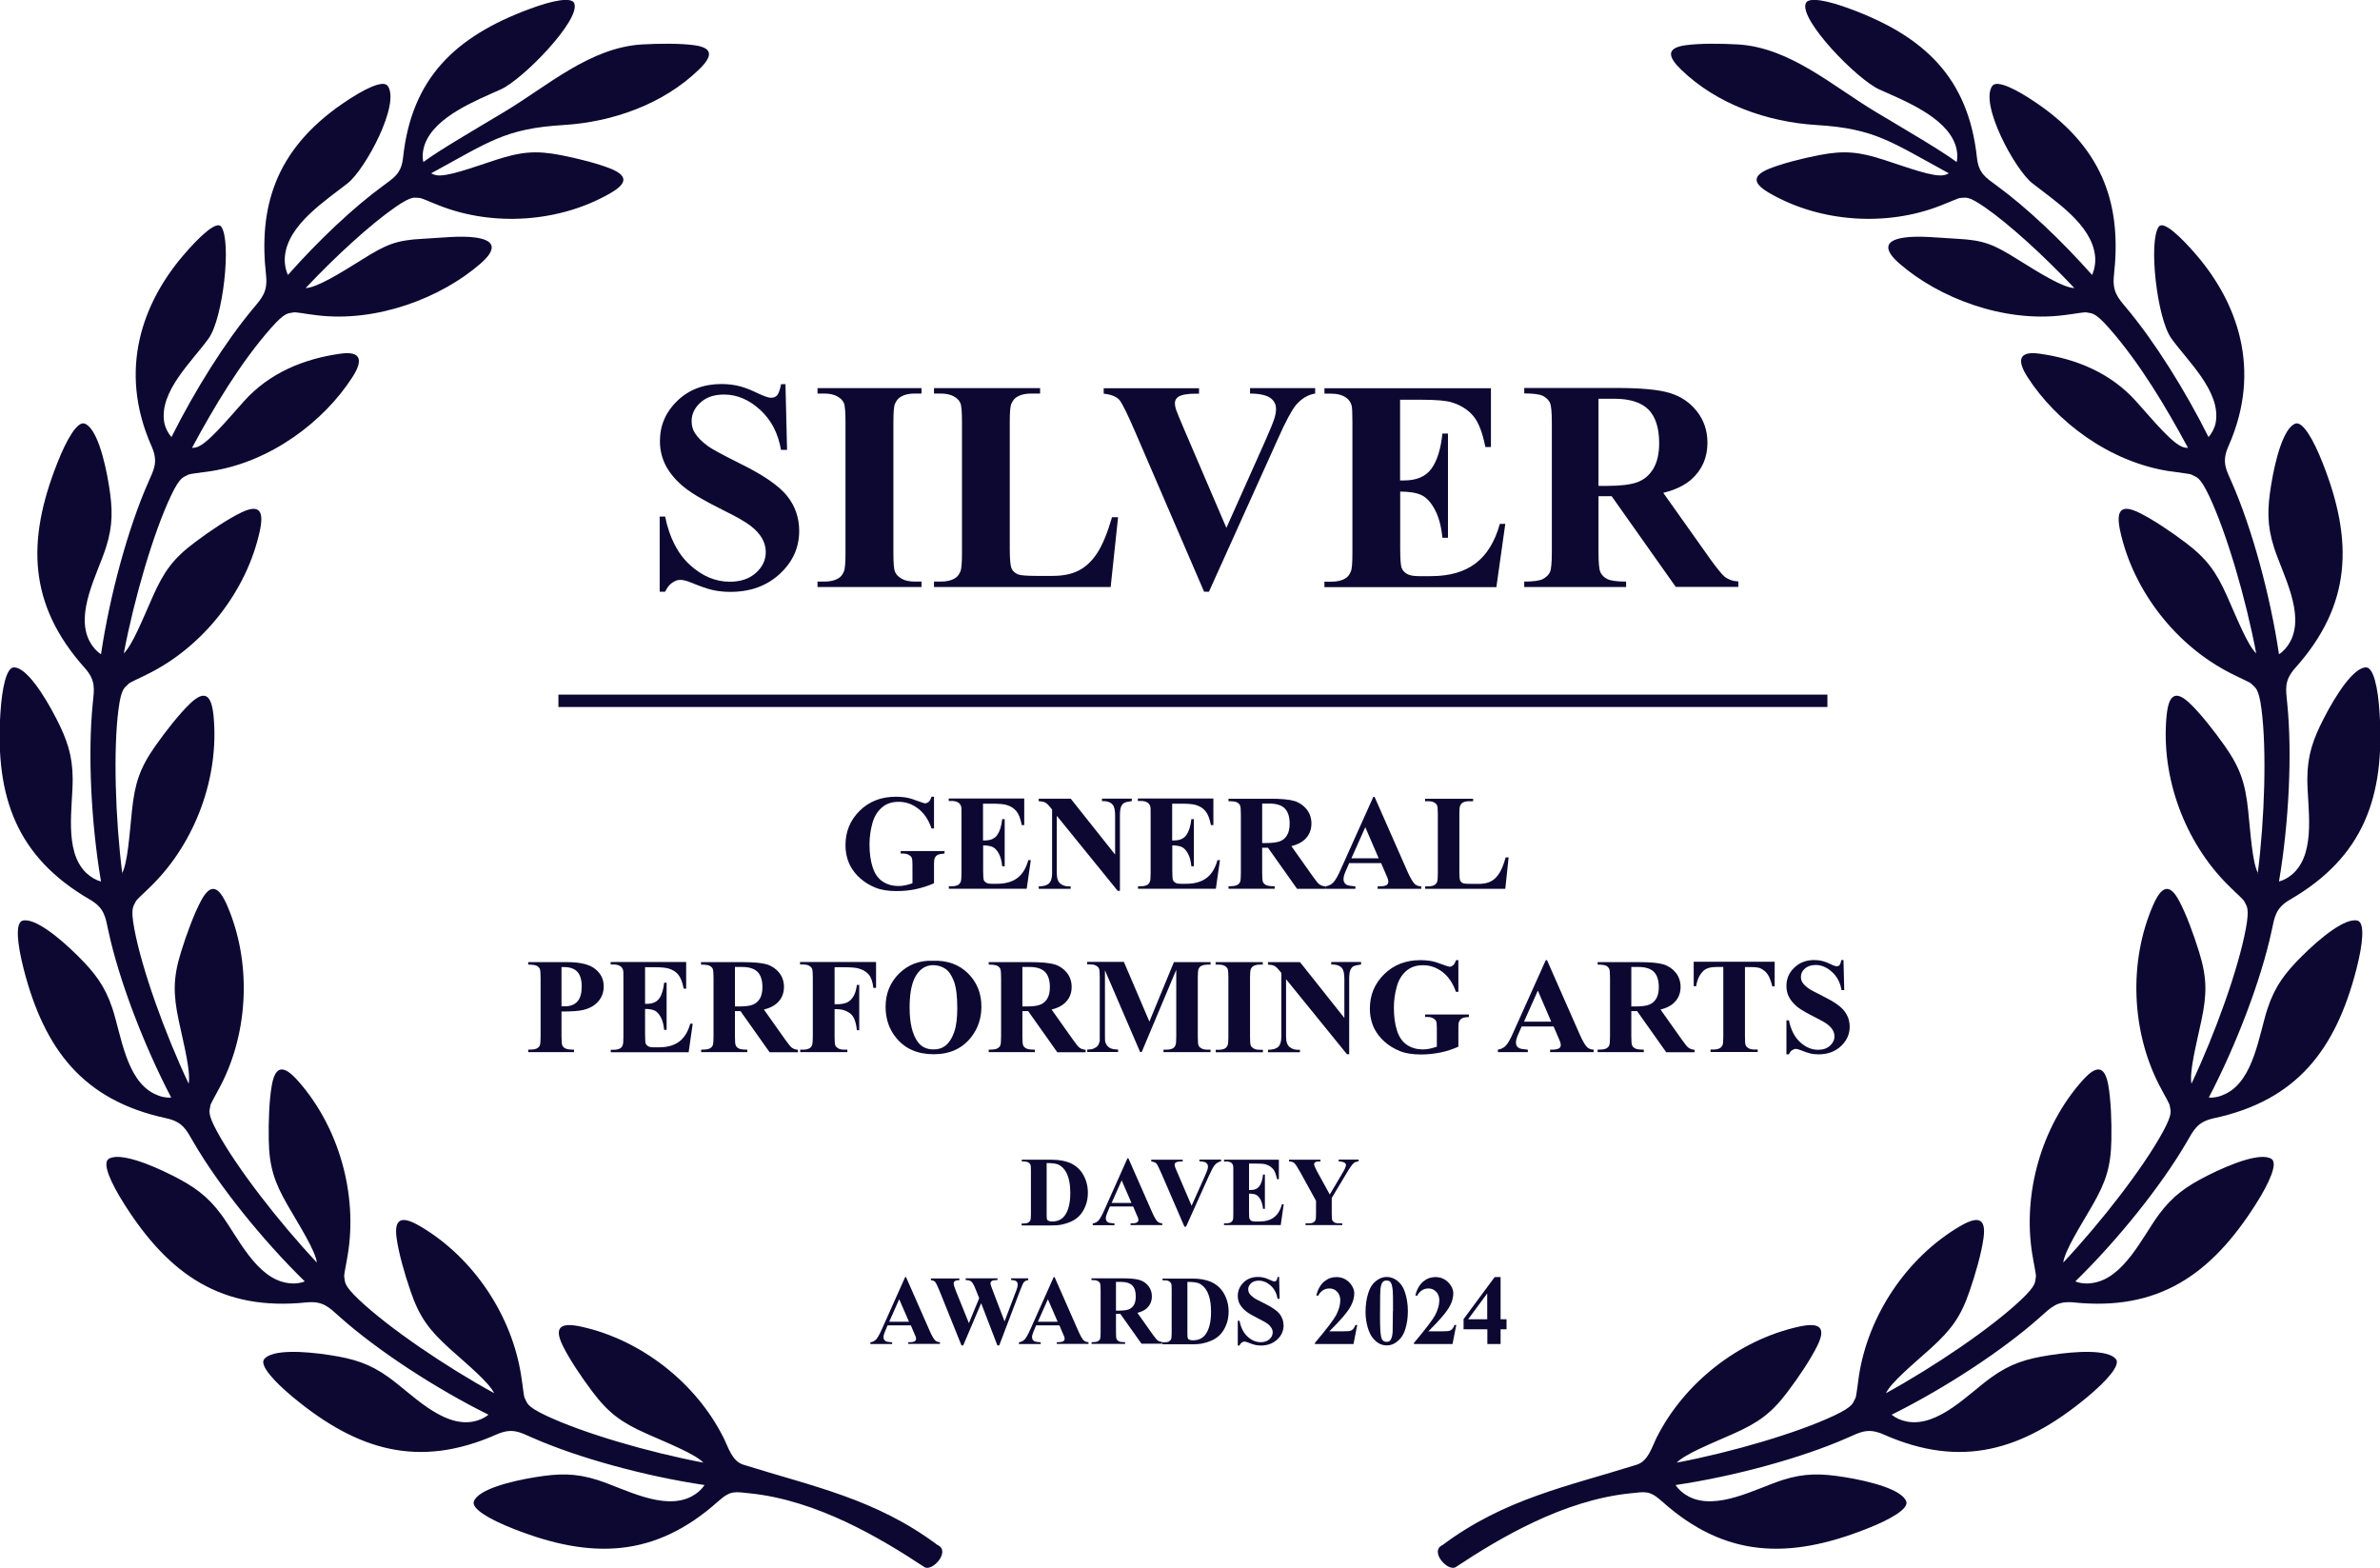 <?xml version="1.0" encoding="UTF-8"?> <svg xmlns="http://www.w3.org/2000/svg" id="Layer_2" viewBox="0 0 192.26 126.66"><defs><style>.cls-1{fill-rule:evenodd;}.cls-1,.cls-2{fill:#0d0831;}</style></defs><g id="Layer_1-2"><path class="cls-1" d="M182.38,70.57c.57-4.48.73-10,.31-13.26-.23-1.79-.52-1.74-.79-2.05-.13-.15-.77-.4-1.67-.86-4.4-2.21-7.88-6.62-8.95-11.47-.35-1.58-.05-2.28,1.51-1.52,1.07.52,2.54,1.5,3.73,2.4,1.73,1.3,2.5,2.35,3.4,4.38.82,1.84,1.63,3.9,2.34,4.59-.84-4.44-2.39-9.73-3.8-12.71-.77-1.63-1.03-1.5-1.38-1.71-.17-.1-.86-.15-1.85-.3-4.87-.75-9.14-4.03-11.43-7.58-.88-1.36-.75-2.15.96-1.91,2.99.42,5.74,1.56,7.79,3.84,1.45,1.62,2.98,3.48,3.84,3.72.12.03.24.05.36.05-1.76-3.27-3.88-6.84-6.38-9.68-1.19-1.35-1.4-1.16-1.8-1.26-.19-.05-.86.1-1.86.22-4.89.62-10.12-1.42-13.27-4.17-1.22-1.06-1.31-1.86.4-2.1,1.18-.17,2.77.02,4.27.1,2.17.11,2.96.47,4.84,1.64,1.81,1.13,3.7,2.31,4.62,2.34-2.45-2.6-5.23-5.14-7.25-6.54-1.4-.97-1.55-.74-1.94-.74-.18,0-.77.29-1.65.63-4.33,1.69-9.62,1.35-13.7-.97-1.33-.75-1.63-1.4-.11-2.02,1.04-.42,2.65-.83,4.04-1.1,2.01-.39,3.23-.27,5.22.38,1.95.63,4.07,1.44,4.9,1.23.13-.03.24-.08.35-.14-4.69-2.55-5.96-3.61-10.68-3.9-3.99-.24-8.07-1.69-10.94-4.47-1.1-1.06-1.22-1.77.39-1.98,1.11-.15,2.78-.14,4.19-.06,4.21.25,7.64,3.36,11.15,5.46,2.15,1.29,5.33,3.14,6.52,4.04.1-.43.06-.93-.12-1.44-.83-2.26-4.2-3.55-6.14-4.43-1.79-.81-6.46-5.61-5.93-6.95.21-.54,1.76-.24,3.65.47,5.97,2.22,9.49,5.58,10.18,11.99.14,1.29.71,1.61,1.63,2.29,2.38,1.74,5.2,4.4,7.67,7.19.21-.46.3-1.02.24-1.55-.27-2.54-3.3-4.46-5.07-5.86-1.42-1.12-4.27-6.41-3.23-7.86.36-.5,1.87.21,3.63,1.42,5.57,3.82,6.79,8.51,6.2,13.85-.15,1.37.31,1.84,1.09,2.77,2.19,2.63,4.64,6.51,6.55,10.33.29-.34.5-.75.58-1.18.44-2.51-2.28-4.96-3.59-6.8-1.16-1.62-1.86-7.83-1.01-9.02.36-.5,1.72.74,3.1,2.36,3.16,3.72,5.3,9.12,2.53,15.37-.56,1.26-.21,1.86.28,2.96,1.61,3.66,3.09,9.06,3.8,13.85.36-.23.68-.59.92-1.04,1.19-2.26-.63-5.43-1.32-7.58-.58-1.81-.54-3.15-.24-5.02.35-2.17,1.02-4.64,1.96-4.99.58-.21,1.44,1.22,2.22,3.21,2.48,6.28,2.33,11.43-2.22,16.52-.92,1.03-.77,1.7-.65,2.91.4,3.98.14,9.58-.67,14.35.41-.11.83-.35,1.2-.7,1.83-1.78,1.08-5.35,1.09-7.61.01-1.9.46-3.17,1.32-4.85,1-1.95,2.4-4.1,3.4-4.14.62-.03.99,1.61,1.12,3.73.42,6.74-1.31,11.59-7.22,15.02-1.19.69-1.26,1.38-1.51,2.56-.84,3.91-2.83,9.15-5.07,13.44.43.03.9-.07,1.36-.3,2.29-1.12,2.68-4.76,3.39-6.9.6-1.81,1.42-2.87,2.75-4.2,1.55-1.55,3.55-3.15,4.52-2.89.59.17.44,1.83-.09,3.9-1.68,6.54-4.83,10.62-11.51,12.06-1.35.29-1.62.92-2.23,1.97-2.01,3.45-5.51,7.83-8.97,11.21.4.16.88.21,1.38.13,2.53-.36,4.02-3.7,5.36-5.52,1.13-1.53,2.23-2.29,3.92-3.15,1.96-.99,4.35-1.9,5.19-1.35.51.34-.14,1.88-1.29,3.68-3.62,5.7-7.88,8.61-14.67,7.91-1.37-.14-1.83.38-2.73,1.18-2.98,2.66-7.67,5.74-12,7.89.33.27.77.47,1.27.56,2.51.44,4.96-2.28,6.8-3.59,1.55-1.11,2.83-1.49,4.7-1.78,2.17-.34,4.72-.47,5.35.32.38.48-.72,1.74-2.36,3.1-5.2,4.3-10.15,5.75-16.4,2.99-1.26-.56-1.86-.21-2.96.28-3.66,1.61-9.07,3.09-13.85,3.8.23.36.59.68,1.04.92,2.26,1.19,5.43-.63,7.58-1.32,1.81-.58,3.15-.54,5.02-.24,2.17.35,4.64,1.02,4.99,1.96.22.58-1.22,1.44-3.21,2.22-6.28,2.48-11.43,2.34-16.52-2.22-1.03-.92-1.36-.77-2.56-.65-5.4.55-10.54,3.6-14.09,5.95-.64.43-2.18-1.28-1.07-1.78,5-3.73,10.02-4.71,15.67-6.48.94-.29,1.22-1.41,1.62-2.2,2.21-4.4,6.62-7.88,11.47-8.95,1.58-.35,2.28-.05,1.52,1.51-.52,1.07-1.5,2.54-2.4,3.73-1.3,1.73-2.35,2.5-4.38,3.4-1.84.82-3.9,1.63-4.59,2.34,4.44-.84,9.73-2.39,12.71-3.8,1.63-.77,1.5-1.03,1.71-1.38.1-.17.15-.86.3-1.85.75-4.87,3.86-9.54,8.15-12.06,1.4-.82,2.15-.75,1.91.96-.16,1.18-.64,2.88-1.13,4.29-.7,2.05-1.47,3.1-3.11,4.59-1.5,1.35-3.21,2.75-3.64,3.64,3.96-2.17,8.52-5.28,10.91-7.54,1.31-1.24,1.11-1.44,1.2-1.84.04-.19-.13-.86-.29-1.85-.79-4.86.72-10.27,4.02-13.99,1.07-1.21,1.81-1.38,2.12.33.21,1.17.28,2.93.25,4.43-.04,2.17-.44,3.4-1.55,5.32-1.01,1.74-2.2,3.61-2.34,4.59,3.09-3.29,6.47-7.66,8.04-10.54.87-1.59.61-1.71.57-2.12-.02-.19-.39-.78-.85-1.67-2.26-4.38-2.48-9.99-.5-14.54.65-1.48,1.3-1.87,2.11-.34.56,1.05,1.17,2.7,1.61,4.13.64,2.07.64,3.37.18,5.54-.42,1.97-.98,4.11-.8,5.09,1.93-4.08,3.79-9.28,4.39-12.51.33-1.77.05-1.82-.11-2.2-.08-.18-.61-.62-1.32-1.33-3.5-3.47-5.45-8.73-4.97-13.68.16-1.61.66-2.18,1.9-.98.86.82,1.95,2.21,2.81,3.43,1.25,1.78,1.65,3.01,1.88,5.21.21,2,.34,4.21.81,5.09h0Z"></path><path class="cls-1" d="M9.88,70.57c-.57-4.48-.73-10-.31-13.26.23-1.79.52-1.74.79-2.05.13-.15.77-.4,1.67-.86,4.4-2.21,7.88-6.62,8.95-11.47.35-1.58.05-2.28-1.51-1.52-1.07.52-2.54,1.5-3.73,2.4-1.74,1.3-2.5,2.35-3.4,4.38-.82,1.84-1.63,3.9-2.34,4.59.84-4.44,2.39-9.73,3.8-12.71.77-1.63,1.03-1.5,1.38-1.71.17-.1.86-.15,1.85-.3,4.87-.75,9.14-4.03,11.43-7.58.88-1.36.75-2.15-.96-1.91-2.99.42-5.74,1.56-7.79,3.84-1.45,1.62-2.98,3.48-3.84,3.72-.12.03-.24.05-.36.05,1.76-3.27,3.88-6.84,6.38-9.68,1.19-1.35,1.4-1.16,1.8-1.26.19-.05.86.1,1.86.22,4.89.62,10.12-1.42,13.27-4.17,1.22-1.06,1.31-1.86-.4-2.1-1.18-.17-2.77.02-4.27.1-2.17.11-2.96.47-4.84,1.64-1.81,1.13-3.7,2.31-4.62,2.34,2.45-2.6,5.23-5.14,7.25-6.54,1.4-.97,1.55-.74,1.94-.74.18,0,.77.29,1.65.63,4.33,1.69,9.62,1.35,13.7-.97,1.33-.75,1.63-1.4.11-2.02-1.04-.42-2.65-.83-4.04-1.1-2.01-.39-3.23-.27-5.22.38-1.95.63-4.07,1.44-4.9,1.23-.13-.03-.24-.08-.35-.14,4.69-2.55,5.96-3.61,10.68-3.9,3.99-.24,8.07-1.69,10.94-4.47,1.1-1.06,1.22-1.77-.39-1.98-1.11-.15-2.78-.14-4.19-.06-4.22.25-7.64,3.36-11.15,5.46-2.15,1.29-5.33,3.14-6.52,4.04-.1-.43-.06-.93.12-1.44.83-2.26,4.2-3.55,6.14-4.43,1.79-.81,6.46-5.61,5.93-6.95-.21-.54-1.76-.24-3.65.47-5.97,2.22-9.49,5.58-10.18,11.99-.14,1.29-.71,1.61-1.63,2.29-2.38,1.74-5.2,4.4-7.67,7.19-.21-.46-.3-1.02-.24-1.55.27-2.54,3.3-4.46,5.07-5.86,1.42-1.12,4.27-6.41,3.23-7.86-.36-.5-1.87.21-3.63,1.42-5.57,3.82-6.79,8.51-6.2,13.85.15,1.37-.31,1.84-1.09,2.77-2.19,2.63-4.64,6.51-6.55,10.33-.29-.34-.5-.75-.58-1.18-.44-2.51,2.28-4.96,3.59-6.8,1.16-1.62,1.86-7.83,1.01-9.02-.36-.5-1.72.74-3.1,2.36-3.16,3.72-5.3,9.12-2.53,15.37.56,1.26.21,1.86-.28,2.96-1.61,3.66-3.09,9.06-3.8,13.85-.36-.23-.68-.59-.92-1.04-1.19-2.26.63-5.43,1.32-7.58.58-1.81.54-3.15.24-5.02-.35-2.17-1.02-4.64-1.96-4.99-.58-.21-1.44,1.22-2.22,3.21-2.48,6.28-2.33,11.43,2.22,16.52.92,1.03.77,1.7.65,2.91-.4,3.98-.14,9.58.67,14.35-.41-.11-.83-.35-1.2-.7-1.83-1.78-1.07-5.35-1.09-7.61-.01-1.9-.46-3.17-1.32-4.85-1-1.95-2.4-4.1-3.4-4.14-.62-.03-.99,1.61-1.12,3.73-.42,6.74,1.31,11.59,7.22,15.02,1.19.69,1.26,1.38,1.51,2.56.84,3.91,2.83,9.15,5.07,13.44-.43.03-.9-.07-1.36-.3-2.29-1.12-2.68-4.76-3.39-6.9-.6-1.81-1.42-2.87-2.75-4.2-1.55-1.55-3.55-3.15-4.51-2.89-.59.17-.44,1.83.09,3.9,1.68,6.54,4.83,10.62,11.51,12.06,1.35.29,1.62.92,2.23,1.97,2.01,3.45,5.51,7.83,8.97,11.21-.4.16-.88.21-1.38.13-2.53-.36-4.02-3.7-5.36-5.52-1.13-1.53-2.23-2.29-3.92-3.15-1.96-.99-4.35-1.9-5.19-1.35-.51.34.14,1.88,1.29,3.68,3.62,5.7,7.88,8.61,14.67,7.91,1.37-.14,1.83.38,2.73,1.18,2.98,2.66,7.67,5.74,12,7.89-.33.27-.77.47-1.27.56-2.51.44-4.96-2.28-6.8-3.59-1.55-1.11-2.83-1.49-4.7-1.78-2.17-.34-4.72-.47-5.35.32-.38.48.72,1.74,2.36,3.1,5.2,4.3,10.15,5.75,16.4,2.99,1.26-.56,1.86-.21,2.96.28,3.66,1.61,9.07,3.09,13.85,3.8-.23.36-.59.68-1.04.92-2.26,1.19-5.43-.63-7.58-1.32-1.81-.58-3.16-.54-5.02-.24-2.17.35-4.64,1.02-4.99,1.96-.22.58,1.22,1.44,3.21,2.22,6.28,2.48,11.43,2.34,16.52-2.22,1.03-.92,1.36-.77,2.56-.65,5.4.55,10.54,3.6,14.09,5.95.64.43,2.18-1.28,1.07-1.78-5-3.73-10.02-4.71-15.67-6.48-.94-.29-1.22-1.41-1.62-2.2-2.21-4.4-6.62-7.88-11.47-8.95-1.58-.35-2.28-.05-1.52,1.51.52,1.07,1.5,2.54,2.4,3.73,1.3,1.73,2.35,2.5,4.38,3.4,1.84.82,3.9,1.63,4.59,2.34-4.44-.84-9.73-2.39-12.71-3.8-1.63-.77-1.5-1.03-1.71-1.38-.1-.17-.14-.86-.3-1.85-.75-4.87-3.86-9.54-8.15-12.06-1.4-.82-2.15-.75-1.91.96.16,1.18.64,2.88,1.13,4.29.7,2.05,1.47,3.1,3.11,4.59,1.5,1.35,3.21,2.75,3.64,3.64-3.96-2.17-8.52-5.28-10.91-7.54-1.31-1.24-1.11-1.44-1.2-1.84-.04-.19.13-.86.29-1.85.79-4.86-.72-10.27-4.02-13.99-1.07-1.21-1.81-1.38-2.12.33-.21,1.17-.28,2.93-.25,4.43.04,2.17.44,3.4,1.55,5.32,1.01,1.74,2.2,3.61,2.34,4.59-3.09-3.29-6.47-7.66-8.04-10.54-.87-1.59-.61-1.71-.57-2.12.02-.19.39-.78.85-1.67,2.26-4.38,2.48-9.99.5-14.54-.65-1.48-1.3-1.87-2.11-.34-.56,1.05-1.17,2.7-1.61,4.13-.64,2.07-.64,3.37-.18,5.54.42,1.97.98,4.11.8,5.09-1.93-4.08-3.79-9.28-4.39-12.51-.33-1.77-.05-1.82.11-2.2.08-.18.61-.62,1.32-1.33,3.5-3.47,5.45-8.73,4.97-13.68-.16-1.61-.66-2.18-1.9-.98-.86.82-1.95,2.21-2.81,3.43-1.25,1.78-1.65,3.01-1.88,5.21-.21,2-.34,4.21-.81,5.09h0Z"></path><path class="cls-2" d="M63.45,30.98l.13,5.36h-.49c-.23-1.34-.79-2.42-1.69-3.24-.9-.82-1.87-1.23-2.91-1.23-.81,0-1.44.22-1.91.65-.47.43-.71.93-.71,1.49,0,.36.08.67.25.95.23.37.6.74,1.1,1.1.37.26,1.23.72,2.57,1.39,1.88.92,3.15,1.8,3.8,2.62.65.82.97,1.76.97,2.82,0,1.34-.52,2.5-1.57,3.47-1.05.97-2.38,1.45-3.99,1.45-.51,0-.98-.05-1.43-.15-.45-.1-1.01-.3-1.69-.58-.38-.16-.69-.24-.94-.24-.21,0-.42.08-.65.24-.23.16-.41.4-.56.72h-.44v-6.07h.44c.35,1.71,1.02,3.01,2.01,3.91.99.9,2.06,1.35,3.21,1.35.88,0,1.59-.24,2.12-.72s.79-1.04.79-1.68c0-.38-.1-.75-.3-1.1-.2-.36-.51-.69-.92-1.01-.41-.32-1.14-.74-2.18-1.25-1.46-.72-2.51-1.33-3.15-1.84-.64-.51-1.13-1.07-1.48-1.69-.34-.62-.52-1.31-.52-2.06,0-1.28.47-2.37,1.41-3.27s2.13-1.35,3.56-1.35c.52,0,1.03.06,1.52.19.37.1.82.27,1.36.53s.91.39,1.12.39.37-.06.49-.19c.12-.13.23-.43.33-.91h.36Z"></path><path class="cls-2" d="M74.44,46.98v.44h-8.4v-.44h.53c.47,0,.84-.08,1.13-.25.21-.11.36-.3.47-.57.09-.19.13-.69.13-1.49v-10.57c0-.82-.04-1.33-.13-1.54s-.26-.39-.53-.54-.62-.23-1.07-.23h-.53v-.44h8.4v.44h-.53c-.47,0-.84.08-1.12.25-.21.11-.37.3-.49.57-.09.19-.13.69-.13,1.49v10.57c0,.82.04,1.34.14,1.54.09.21.27.39.53.54.26.15.62.23,1.07.23h.53Z"></path><path class="cls-2" d="M90.32,41.78l-.6,5.64h-14.27v-.44h.53c.47,0,.84-.08,1.13-.25.21-.11.36-.3.47-.57.09-.19.13-.69.13-1.49v-10.57c0-.82-.04-1.33-.13-1.54s-.26-.39-.53-.54-.62-.23-1.07-.23h-.53v-.44h8.57v.44h-.7c-.47,0-.84.08-1.13.25-.21.11-.37.3-.49.57-.09.19-.13.69-.13,1.49v10.24c0,.82.05,1.35.14,1.57s.28.39.56.5c.2.07.68.11,1.43.11h1.34c.85,0,1.57-.15,2.13-.45.57-.3,1.06-.77,1.48-1.42s.81-1.6,1.18-2.87h.49Z"></path><path class="cls-2" d="M106.24,31.35v.44c-.58.09-1.11.41-1.56.94-.33.4-.83,1.32-1.48,2.79l-5.54,12.28h-.39l-5.51-12.78c-.66-1.54-1.11-2.45-1.33-2.71-.23-.27-.65-.44-1.27-.51v-.44h7.7v.44h-.26c-.7,0-1.17.09-1.42.26-.18.12-.27.29-.27.52,0,.14.03.31.09.5.06.19.28.71.64,1.56l3.43,8,3.18-7.12c.38-.86.61-1.44.7-1.73s.13-.54.13-.75c0-.24-.06-.45-.19-.63-.13-.18-.31-.32-.56-.42-.34-.13-.79-.2-1.35-.2v-.44h5.27Z"></path><path class="cls-2" d="M113.1,32.27v6.54h.32c1.02,0,1.76-.32,2.22-.96s.75-1.58.88-2.83h.45v8.42h-.45c-.09-.92-.29-1.67-.6-2.25-.3-.58-.66-.98-1.06-1.18s-.99-.3-1.75-.3v4.53c0,.89.04,1.43.11,1.62.08.2.21.36.42.49.21.13.54.19,1,.19h.96c1.5,0,2.71-.35,3.61-1.04.91-.7,1.55-1.75,1.95-3.18h.44l-.72,5.11h-13.89v-.44h.53c.47,0,.84-.08,1.13-.25.21-.11.36-.3.47-.57.09-.19.13-.69.13-1.49v-10.57c0-.73-.02-1.17-.06-1.34-.08-.28-.22-.49-.44-.64-.3-.22-.71-.33-1.23-.33h-.53v-.44h13.45v4.75h-.45c-.23-1.16-.55-2-.97-2.5s-1-.88-1.76-1.11c-.44-.14-1.27-.21-2.49-.21h-1.66Z"></path><path class="cls-2" d="M129.13,40.1v4.5c0,.87.05,1.42.16,1.64.11.23.29.4.56.54.27.13.77.2,1.51.2v.44h-8.23v-.44c.74,0,1.25-.07,1.51-.21s.45-.32.56-.54.16-.77.16-1.64v-10.43c0-.87-.05-1.42-.16-1.64s-.29-.4-.56-.54c-.27-.13-.77-.2-1.51-.2v-.44h7.47c1.94,0,3.37.13,4.27.4.9.27,1.64.76,2.21,1.49.57.72.85,1.57.85,2.54,0,1.19-.43,2.17-1.28,2.94-.55.49-1.31.86-2.29,1.1l3.86,5.44c.51.7.87,1.14,1.08,1.32.32.25.7.38,1.13.4v.44h-5.06l-5.18-7.33h-1.05ZM129.13,32.21v7.04h.68c1.1,0,1.92-.1,2.46-.3.54-.2.97-.56,1.29-1.09.31-.53.47-1.21.47-2.06,0-1.22-.29-2.13-.86-2.71-.57-.58-1.5-.88-2.77-.88h-1.27Z"></path><path class="cls-2" d="M75.45,64.35v2.57h-.2c-.24-.7-.6-1.24-1.08-1.6-.48-.37-1-.55-1.57-.55s-1,.15-1.36.46c-.36.31-.62.73-.77,1.28s-.23,1.11-.23,1.69c0,.7.08,1.31.25,1.84.17.53.43.91.8,1.16.37.25.8.37,1.31.37.18,0,.36-.02.54-.06.18-.04.37-.09.57-.16v-1.51c0-.29-.02-.47-.06-.56-.04-.08-.12-.16-.25-.23-.12-.07-.27-.1-.45-.1h-.19v-.2h3.54v.2c-.27.02-.46.05-.56.11-.11.06-.19.15-.24.28-.03.07-.05.23-.05.5v1.51c-.47.21-.95.36-1.45.47-.5.11-1.03.16-1.57.16-.69,0-1.26-.09-1.72-.28-.46-.19-.86-.43-1.21-.74-.35-.31-.62-.65-.82-1.03-.25-.49-.38-1.05-.38-1.66,0-1.1.38-2.02,1.15-2.78.77-.76,1.74-1.13,2.91-1.13.36,0,.69.03.98.09.16.03.41.11.76.24.35.13.56.2.63.2.1,0,.19-.04.28-.11.09-.07.17-.21.24-.42h.2Z"></path><path class="cls-2" d="M79.41,64.93v2.96h.15c.46,0,.8-.15,1-.44s.34-.72.4-1.28h.2v3.81h-.2c-.04-.42-.13-.76-.27-1.02s-.3-.44-.48-.53c-.18-.09-.45-.14-.79-.14v2.05c0,.4.02.65.05.74s.1.16.19.22c.09.06.24.09.45.09h.44c.68,0,1.23-.16,1.64-.47s.7-.79.88-1.44h.2l-.33,2.31h-6.29v-.2h.24c.21,0,.38-.04.51-.11.09-.05.16-.14.21-.26.04-.09.06-.31.06-.68v-4.79c0-.33,0-.53-.03-.61-.04-.13-.1-.22-.2-.29-.14-.1-.32-.15-.56-.15h-.24v-.2h6.1v2.15h-.2c-.1-.53-.25-.9-.44-1.13-.19-.23-.45-.4-.8-.5-.2-.06-.58-.1-1.13-.1h-.75Z"></path><path class="cls-2" d="M86.49,64.51l3.59,4.52v-3.13c0-.44-.06-.73-.19-.89-.17-.21-.46-.31-.87-.3v-.2h2.41v.2c-.31.04-.51.09-.62.15-.11.06-.19.17-.25.31-.06.14-.09.38-.09.73v6.06h-.18l-4.92-6.06v4.63c0,.42.1.7.29.85s.41.22.66.22h.17v.2h-2.58v-.2c.4,0,.68-.09.84-.25.16-.16.24-.44.24-.82v-5.14l-.16-.19c-.15-.19-.29-.32-.41-.38s-.29-.09-.51-.1v-.2h2.58Z"></path><path class="cls-2" d="M94.69,64.93v2.96h.15c.46,0,.8-.15,1-.44s.34-.72.4-1.28h.2v3.81h-.2c-.04-.42-.13-.76-.27-1.02s-.3-.44-.48-.53c-.18-.09-.45-.14-.79-.14v2.05c0,.4.02.65.05.74s.1.16.19.22c.09.06.24.09.45.09h.44c.68,0,1.23-.16,1.64-.47s.7-.79.88-1.44h.2l-.33,2.31h-6.29v-.2h.24c.21,0,.38-.04.51-.11.09-.05.16-.14.21-.26.04-.09.06-.31.06-.68v-4.79c0-.33,0-.53-.03-.61-.04-.13-.1-.22-.2-.29-.14-.1-.32-.15-.56-.15h-.24v-.2h6.1v2.15h-.2c-.1-.53-.25-.9-.44-1.13-.19-.23-.45-.4-.8-.5-.2-.06-.58-.1-1.13-.1h-.75Z"></path><path class="cls-2" d="M101.96,68.48v2.04c0,.39.02.64.07.74.05.1.13.18.26.24.12.06.35.09.68.09v.2h-3.73v-.2c.34,0,.56-.03.68-.09.12-.06.2-.14.25-.24.05-.1.07-.35.07-.74v-4.73c0-.39-.02-.64-.07-.74-.05-.1-.13-.18-.25-.24-.12-.06-.35-.09-.68-.09v-.2h3.38c.88,0,1.53.06,1.93.18s.74.35,1,.67c.26.33.39.71.39,1.15,0,.54-.19.98-.58,1.33-.25.22-.59.39-1.04.5l1.75,2.47c.23.32.39.52.49.6.15.11.32.17.51.18v.2h-2.29l-2.35-3.32h-.48ZM101.96,64.91v3.19h.31c.5,0,.87-.05,1.12-.14.25-.09.44-.26.58-.49.14-.24.21-.55.21-.93,0-.56-.13-.96-.39-1.23s-.68-.4-1.25-.4h-.57Z"></path><path class="cls-2" d="M111.56,69.72h-2.57l-.31.71c-.1.24-.15.43-.15.59,0,.2.08.35.25.45.1.06.33.1.71.13v.2h-2.42v-.2c.26-.04.48-.15.64-.32.17-.18.38-.54.62-1.1l2.61-5.81h.1l2.63,5.97c.25.57.46.92.62,1.07.12.11.29.18.52.19v.2h-3.52v-.2h.14c.28,0,.48-.04.6-.12.08-.06.12-.14.12-.25,0-.06-.01-.13-.03-.2,0-.03-.06-.17-.16-.4l-.39-.91ZM111.37,69.33l-1.08-2.51-1.12,2.51h2.2Z"></path><path class="cls-2" d="M121.87,69.24l-.27,2.56h-6.47v-.2h.24c.21,0,.38-.04.51-.11.09-.05.17-.14.21-.26.04-.09.06-.31.06-.68v-4.79c0-.37-.02-.6-.06-.7s-.12-.17-.24-.24c-.12-.07-.28-.1-.49-.1h-.24v-.2h3.88v.2h-.32c-.21,0-.38.04-.51.11-.09.05-.17.14-.22.26-.04.09-.06.31-.06.68v4.64c0,.37.02.61.06.71.04.1.13.18.25.23.09.03.31.05.65.05h.61c.39,0,.71-.07.97-.2s.48-.35.67-.64c.19-.29.37-.73.53-1.3h.22Z"></path><path class="cls-2" d="M45.36,81.7v2.02c0,.39.02.64.07.74.05.1.13.18.26.24.12.06.35.09.68.09v.2h-3.7v-.2c.34,0,.57-.03.68-.09.12-.06.2-.14.25-.24.05-.1.07-.35.07-.74v-4.73c0-.39-.02-.64-.07-.74-.05-.1-.13-.18-.25-.24-.12-.06-.35-.09-.68-.09v-.2h3.17c1.04,0,1.8.19,2.25.56.46.37.68.84.68,1.4,0,.47-.15.88-.44,1.21-.29.34-.7.57-1.21.69-.35.09-.93.13-1.76.13ZM45.36,78.13v3.15c.12,0,.21.01.27.01.44,0,.77-.13,1.01-.39s.35-.66.35-1.21-.12-.94-.35-1.19-.59-.38-1.06-.38h-.22Z"></path><path class="cls-2" d="M52.11,78.13v2.96h.14c.46,0,.8-.15,1-.43.21-.29.34-.72.4-1.28h.2v3.81h-.2c-.04-.42-.13-.76-.27-1.02s-.3-.44-.48-.53c-.18-.09-.45-.14-.79-.14v2.05c0,.4.02.65.05.74s.1.16.19.22c.09.06.24.09.45.09h.44c.68,0,1.23-.16,1.64-.47.41-.32.7-.79.88-1.44h.2l-.33,2.31h-6.29v-.2h.24c.21,0,.38-.04.51-.11.09-.05.17-.14.21-.26.04-.09.06-.31.06-.68v-4.79c0-.33,0-.53-.03-.61-.04-.12-.1-.22-.2-.29-.14-.1-.32-.15-.56-.15h-.24v-.2h6.1v2.15h-.2c-.1-.53-.25-.9-.44-1.13-.19-.23-.45-.4-.8-.5-.2-.06-.58-.1-1.13-.1h-.75Z"></path><path class="cls-2" d="M59.37,81.68v2.04c0,.39.02.64.07.74.05.1.13.18.25.24.12.06.35.09.68.09v.2h-3.73v-.2c.34,0,.56-.03.68-.09s.2-.14.25-.24c.05-.1.07-.35.07-.74v-4.73c0-.39-.02-.64-.07-.74-.05-.1-.13-.18-.26-.24-.12-.06-.35-.09-.68-.09v-.2h3.38c.88,0,1.53.06,1.93.18s.74.35,1,.67c.26.33.39.71.39,1.15,0,.54-.19.98-.58,1.33-.25.22-.59.39-1.04.5l1.75,2.47c.23.32.39.52.49.6.15.11.32.17.51.18v.2h-2.29l-2.35-3.32h-.48ZM59.37,78.11v3.19h.31c.5,0,.87-.04,1.12-.14.25-.09.44-.26.58-.49s.21-.55.21-.93c0-.55-.13-.96-.39-1.23-.26-.26-.68-.4-1.25-.4h-.57Z"></path><path class="cls-2" d="M67.42,78.13v2.99h.21c.32,0,.59-.05.79-.14s.38-.26.52-.49c.14-.23.23-.54.28-.93h.19v3.66h-.19c-.07-.69-.25-1.15-.56-1.37-.3-.22-.64-.33-1.03-.33h-.21v2.23c0,.37.02.61.06.7s.12.17.24.24c.12.07.28.1.49.1h.24v.2h-3.81v-.2h.24c.21,0,.38-.04.51-.11.09-.05.17-.14.21-.26.04-.09.06-.31.06-.68v-4.79c0-.37-.02-.61-.06-.7-.04-.09-.12-.17-.24-.24-.12-.07-.28-.1-.49-.1h-.24v-.2h6.14v2.09h-.22c-.05-.49-.18-.85-.38-1.09-.21-.24-.5-.4-.89-.5-.21-.05-.61-.08-1.19-.08h-.68Z"></path><path class="cls-2" d="M75.36,77.61c1.16-.04,2.1.29,2.83,1.01.73.72,1.09,1.62,1.09,2.7,0,.92-.27,1.74-.81,2.44-.72.93-1.73,1.4-3.04,1.4s-2.32-.44-3.04-1.33c-.57-.7-.85-1.53-.85-2.5,0-1.08.37-1.98,1.1-2.7.74-.72,1.64-1.06,2.71-1.02ZM75.42,77.96c-.67,0-1.17.34-1.52,1.02-.28.56-.42,1.36-.42,2.41,0,1.24.22,2.16.65,2.76.3.42.73.62,1.28.62.37,0,.68-.09.92-.27.31-.23.56-.6.74-1.1s.26-1.16.26-1.97c0-.96-.09-1.68-.27-2.16-.18-.48-.41-.82-.69-1.01s-.6-.29-.96-.29Z"></path><path class="cls-2" d="M82.59,81.68v2.04c0,.39.02.64.07.74.05.1.13.18.26.24.12.06.35.09.68.09v.2h-3.73v-.2c.34,0,.56-.03.68-.09s.2-.14.25-.24c.05-.1.07-.35.07-.74v-4.73c0-.39-.02-.64-.07-.74-.05-.1-.13-.18-.25-.24-.12-.06-.35-.09-.68-.09v-.2h3.38c.88,0,1.53.06,1.93.18s.74.35,1,.67c.26.33.39.71.39,1.15,0,.54-.19.98-.58,1.33-.25.22-.59.39-1.04.5l1.75,2.47c.23.32.39.52.49.6.15.11.32.17.51.18v.2h-2.29l-2.35-3.32h-.48ZM82.59,78.11v3.19h.31c.5,0,.87-.04,1.12-.14.25-.09.44-.26.58-.49s.21-.55.21-.93c0-.55-.13-.96-.39-1.23-.26-.26-.68-.4-1.25-.4h-.57Z"></path><path class="cls-2" d="M92.85,82.52l1.98-4.8h2.96v.2h-.24c-.21,0-.39.04-.52.11-.09.05-.16.13-.21.25-.04.09-.06.31-.06.67v4.8c0,.37.02.61.06.7s.12.17.24.24c.12.07.28.1.49.1h.24v.2h-3.8v-.2h.24c.21,0,.39-.04.52-.11.09-.05.16-.14.21-.26.04-.09.06-.31.06-.68v-5.4l-2.79,6.64h-.13l-2.84-6.6v5.13c0,.36,0,.58.03.66.05.18.15.33.3.44.16.11.4.17.73.17v.2h-2.49v-.2h.07c.16,0,.31-.02.45-.08.14-.06.25-.13.32-.22.07-.09.13-.22.17-.39,0-.04,0-.22,0-.55v-4.61c0-.37-.02-.6-.06-.69-.04-.09-.12-.17-.24-.24-.12-.07-.28-.1-.49-.1h-.23v-.2h2.97l2.05,4.8Z"></path><path class="cls-2" d="M102.02,84.8v.2h-3.81v-.2h.24c.21,0,.38-.04.51-.11.09-.05.16-.14.21-.26.04-.09.06-.31.06-.68v-4.79c0-.37-.02-.61-.06-.7-.04-.09-.12-.17-.24-.24-.12-.07-.28-.1-.49-.1h-.24v-.2h3.81v.2h-.24c-.21,0-.38.04-.51.11-.09.05-.17.14-.22.26-.04.09-.06.31-.06.68v4.79c0,.37.02.61.06.7s.12.17.24.24c.12.07.28.1.49.1h.24Z"></path><path class="cls-2" d="M105.01,77.71l3.59,4.52v-3.13c0-.44-.06-.73-.19-.89-.17-.21-.46-.31-.87-.3v-.2h2.41v.2c-.31.04-.51.09-.62.15s-.19.17-.25.31c-.06.14-.09.38-.09.73v6.06h-.18l-4.92-6.06v4.63c0,.42.1.7.29.85s.41.22.66.22h.17v.2h-2.58v-.2c.4,0,.68-.09.84-.25.16-.16.24-.44.24-.82v-5.14l-.16-.19c-.15-.19-.29-.32-.41-.38s-.29-.09-.51-.1v-.2h2.58Z"></path><path class="cls-2" d="M117.81,77.55v2.57h-.2c-.24-.7-.6-1.23-1.08-1.6-.48-.37-1-.55-1.57-.55s-1,.15-1.36.46c-.36.31-.62.73-.77,1.28-.15.55-.23,1.11-.23,1.69,0,.7.08,1.31.25,1.84.17.53.43.91.8,1.16.37.25.8.37,1.31.37.18,0,.36-.02.54-.06.18-.04.37-.09.57-.16v-1.51c0-.29-.02-.47-.06-.56-.04-.08-.12-.16-.25-.23-.12-.07-.27-.1-.45-.1h-.19v-.2h3.54v.2c-.27.02-.46.05-.56.11s-.19.15-.24.28c-.03.07-.05.23-.05.5v1.51c-.47.21-.95.37-1.45.47s-1.03.16-1.57.16c-.69,0-1.26-.09-1.72-.28-.46-.19-.86-.43-1.21-.74-.35-.31-.62-.65-.82-1.03-.25-.49-.38-1.05-.38-1.66,0-1.1.39-2.02,1.16-2.78.77-.75,1.74-1.13,2.91-1.13.36,0,.69.03.98.09.16.03.41.11.76.24.35.13.56.2.63.2.1,0,.19-.04.28-.11s.17-.21.24-.42h.2Z"></path><path class="cls-2" d="M125.49,82.92h-2.57l-.31.71c-.1.24-.15.43-.15.58,0,.21.08.36.25.45.1.06.33.1.71.13v.2h-2.42v-.2c.26-.04.48-.15.64-.32.17-.18.38-.54.62-1.1l2.61-5.81h.1l2.63,5.97c.25.57.46.92.62,1.07.12.11.29.18.52.19v.2h-3.52v-.2h.14c.28,0,.48-.04.6-.12.08-.06.12-.14.12-.25,0-.06-.01-.13-.03-.2,0-.03-.06-.17-.16-.4l-.39-.91ZM125.31,82.53l-1.08-2.51-1.12,2.51h2.2Z"></path><path class="cls-2" d="M131.78,81.68v2.04c0,.39.02.64.07.74.05.1.13.18.26.24.12.06.35.09.68.09v.2h-3.73v-.2c.34,0,.56-.03.68-.09s.2-.14.25-.24c.05-.1.07-.35.07-.74v-4.73c0-.39-.02-.64-.07-.74-.05-.1-.13-.18-.25-.24-.12-.06-.35-.09-.68-.09v-.2h3.38c.88,0,1.53.06,1.93.18s.74.35,1,.67c.26.33.39.71.39,1.15,0,.54-.19.98-.58,1.33-.25.22-.59.39-1.04.5l1.75,2.47c.23.32.39.52.49.6.15.11.32.17.51.18v.2h-2.29l-2.35-3.32h-.48ZM131.78,78.11v3.19h.31c.5,0,.87-.04,1.12-.14.25-.09.44-.26.58-.49s.21-.55.21-.93c0-.55-.13-.96-.39-1.23-.26-.26-.68-.4-1.25-.4h-.57Z"></path><path class="cls-2" d="M143.36,77.71v1.97h-.19c-.11-.45-.24-.78-.38-.98-.14-.2-.33-.36-.58-.48-.14-.06-.37-.1-.71-.1h-.54v5.62c0,.37.02.61.06.7s.12.17.24.24c.12.07.28.1.49.1h.24v.2h-3.81v-.2h.24c.21,0,.38-.04.51-.11.09-.05.17-.14.22-.26.04-.09.06-.31.06-.68v-5.62h-.53c-.49,0-.85.1-1.07.31-.31.29-.51.7-.59,1.24h-.2v-1.97h6.54Z"></path><path class="cls-2" d="M148.92,77.55l.06,2.43h-.22c-.1-.61-.36-1.1-.77-1.47-.41-.37-.85-.56-1.32-.56-.37,0-.65.1-.87.29s-.32.42-.32.67c0,.16.04.3.11.43.1.17.27.33.5.5.17.12.56.33,1.17.63.85.42,1.43.81,1.72,1.19.29.37.44.8.44,1.28,0,.61-.24,1.13-.71,1.57s-1.08.66-1.81.66c-.23,0-.45-.02-.65-.07-.2-.05-.46-.13-.77-.26-.17-.07-.31-.11-.42-.11-.09,0-.19.04-.3.11s-.19.18-.25.33h-.2v-2.75h.2c.16.77.46,1.36.91,1.77s.93.61,1.45.61c.4,0,.72-.11.96-.33.24-.22.36-.47.36-.76,0-.17-.05-.34-.14-.5-.09-.16-.23-.31-.42-.46-.19-.15-.52-.33-.99-.57-.66-.33-1.14-.6-1.43-.83-.29-.23-.51-.49-.67-.77-.16-.28-.23-.59-.23-.94,0-.58.21-1.07.64-1.48s.96-.61,1.61-.61c.24,0,.47.03.69.09.17.04.37.12.62.24.24.12.41.17.51.17s.17-.03.22-.09.1-.2.15-.41h.16Z"></path><rect class="cls-2" x="45.11" y="56.11" width="102.51" height="1"></rect><path class="cls-2" d="M82.53,98.97v-.14h.18c.15,0,.27-.02.35-.07s.14-.11.18-.2c.02-.05.04-.22.04-.49v-3.48c0-.27-.01-.44-.04-.51s-.09-.13-.17-.18-.21-.08-.35-.08h-.18v-.14h2.37c.63,0,1.14.09,1.53.26.47.21.83.53,1.07.96s.37.91.37,1.45c0,.37-.06.72-.18,1.03s-.27.57-.46.78-.41.37-.66.49-.55.22-.91.29c-.16.03-.41.05-.75.05h-2.37ZM84.55,93.97v4.13c0,.22.01.35.03.4s.06.09.11.11c.07.04.17.06.3.06.43,0,.77-.15,1-.45.31-.4.47-1.02.47-1.87,0-.68-.11-1.22-.32-1.63-.17-.32-.39-.53-.65-.65-.19-.08-.5-.12-.93-.12Z"></path><path class="cls-2" d="M91.53,97.46h-1.87l-.22.52c-.07.17-.11.31-.11.43,0,.15.06.26.18.33.07.04.24.07.52.09v.14h-1.76v-.14c.19-.03.35-.11.47-.24s.27-.4.45-.8l1.89-4.23h.07l1.91,4.34c.18.41.33.67.45.78.09.08.21.13.38.14v.14h-2.56v-.14h.11c.21,0,.35-.03.43-.09.06-.04.09-.1.09-.18,0-.05,0-.1-.02-.14,0-.02-.04-.12-.12-.29l-.28-.66ZM91.4,97.17l-.79-1.82-.81,1.82h1.6Z"></path><path class="cls-2" d="M98.64,93.67v.14c-.19.03-.36.13-.52.31-.11.13-.27.44-.49.92l-1.82,4.05h-.13l-1.82-4.21c-.22-.51-.37-.81-.44-.89s-.21-.14-.42-.17v-.14h2.54v.14h-.09c-.23,0-.39.03-.47.09-.06.04-.09.1-.09.17,0,.05.01.1.03.17s.09.23.21.51l1.13,2.64,1.05-2.35c.12-.28.2-.47.23-.57s.04-.18.04-.25c0-.08-.02-.15-.06-.21s-.1-.11-.18-.14c-.11-.04-.26-.07-.45-.07v-.14h1.74Z"></path><path class="cls-2" d="M100.9,93.97v2.16h.11c.34,0,.58-.11.73-.32s.25-.52.29-.93h.15v2.77h-.15c-.03-.3-.1-.55-.2-.74s-.22-.32-.35-.39-.33-.1-.58-.1v1.49c0,.29.01.47.04.54s.07.12.14.16.18.06.33.06h.32c.5,0,.89-.11,1.19-.34s.51-.58.64-1.05h.14l-.24,1.68h-4.58v-.14h.18c.15,0,.28-.03.37-.08.07-.04.12-.1.16-.19.03-.06.04-.23.04-.49v-3.48c0-.24,0-.39-.02-.44-.03-.09-.07-.16-.14-.21-.1-.07-.23-.11-.41-.11h-.18v-.14h4.43v1.57h-.15c-.08-.38-.18-.66-.32-.82s-.33-.29-.58-.37c-.15-.05-.42-.07-.82-.07h-.55Z"></path><path class="cls-2" d="M109.75,93.67v.14c-.17.02-.31.07-.4.15-.13.11-.34.41-.62.89l-1.15,1.92v1.28c0,.27.01.44.04.51s.08.12.17.18.2.08.34.08h.3v.14h-2.97v-.14h.28c.16,0,.28-.03.37-.08.07-.04.12-.1.16-.19.03-.06.04-.23.04-.49v-1.06l-1.25-2.27c-.25-.45-.42-.71-.52-.79s-.24-.12-.41-.12v-.14h2.54v.14h-.11c-.15,0-.26.02-.32.07s-.09.09-.09.14c0,.09.1.33.31.71l.96,1.75.95-1.6c.24-.39.36-.65.36-.78,0-.07-.03-.13-.1-.18-.09-.06-.25-.1-.49-.12v-.14h1.62Z"></path><path class="cls-2" d="M73.57,107.06h-1.87l-.22.52c-.07.17-.11.31-.11.43,0,.15.06.26.18.33.07.04.24.07.52.09v.14h-1.76v-.14c.19-.03.35-.11.47-.24.12-.13.27-.4.45-.8l1.89-4.23h.07l1.91,4.34c.18.41.33.67.45.78.09.08.21.13.38.14v.14h-2.56v-.14h.11c.21,0,.35-.03.43-.09.06-.04.09-.1.09-.18,0-.05,0-.09-.02-.14,0-.02-.04-.12-.12-.29l-.28-.66ZM73.43,106.77l-.79-1.82-.81,1.82h1.6Z"></path><path class="cls-2" d="M83.06,103.27v.14c-.1,0-.18.04-.25.08s-.13.12-.18.21c-.02.03-.1.23-.25.61l-1.66,4.37h-.15l-1.31-3.41-1.45,3.41h-.14l-1.74-4.32c-.18-.43-.3-.7-.37-.79s-.19-.14-.36-.16v-.14h2.3v.14c-.18,0-.31.03-.37.08s-.09.11-.09.19c0,.1.06.31.19.63l1.04,2.57.83-2.01-.22-.56c-.12-.31-.21-.51-.28-.62s-.14-.18-.22-.22-.21-.07-.37-.07v-.14h2.57v.14c-.18,0-.31.02-.39.04-.05.02-.1.05-.13.09s-.05.09-.05.15c0,.06.06.24.18.55l.96,2.51.86-2.27c.09-.23.15-.39.17-.48s.03-.17.03-.24c0-.11-.04-.19-.11-.25s-.21-.09-.42-.1v-.14h1.38Z"></path><path class="cls-2" d="M85.57,107.06h-1.87l-.22.52c-.07.17-.11.31-.11.43,0,.15.06.26.18.33.07.04.24.07.52.09v.14h-1.76v-.14c.19-.03.35-.11.47-.24s.27-.4.45-.8l1.89-4.23h.07l1.91,4.34c.18.41.33.67.45.78.09.08.21.13.38.14v.14h-2.56v-.14h.11c.21,0,.35-.03.43-.09.06-.04.09-.1.09-.18,0-.05,0-.09-.02-.14,0-.02-.04-.12-.12-.29l-.28-.66ZM85.44,106.77l-.79-1.82-.81,1.82h1.6Z"></path><path class="cls-2" d="M90.15,106.15v1.48c0,.29.02.47.05.54s.1.13.19.18.25.07.5.07v.14h-2.71v-.14c.25,0,.41-.02.5-.07s.15-.1.18-.18.05-.25.05-.54v-3.44c0-.29-.02-.47-.05-.54s-.1-.13-.19-.18-.25-.07-.5-.07v-.14h2.46c.64,0,1.11.04,1.41.13s.54.25.73.49.28.52.28.84c0,.39-.14.71-.42.97-.18.16-.43.28-.75.36l1.27,1.79c.17.23.29.38.36.43.11.08.23.12.37.13v.14h-1.67l-1.71-2.41h-.35ZM90.15,103.55v2.32h.22c.36,0,.63-.03.81-.1s.32-.19.42-.36.15-.4.15-.68c0-.4-.09-.7-.28-.89s-.49-.29-.91-.29h-.42Z"></path><path class="cls-2" d="M93.9,108.57v-.14h.18c.15,0,.27-.02.35-.07s.14-.11.18-.2c.02-.05.04-.22.04-.49v-3.48c0-.27-.01-.44-.04-.51s-.09-.13-.17-.18-.21-.08-.35-.08h-.18v-.14h2.37c.63,0,1.14.09,1.53.26.47.21.83.53,1.07.96s.37.91.37,1.45c0,.37-.06.72-.18,1.03s-.27.57-.46.78-.41.37-.66.49-.55.22-.91.29c-.16.03-.41.05-.75.05h-2.37ZM95.92,103.57v4.13c0,.22.01.35.03.4s.06.09.11.11c.07.04.17.06.3.06.43,0,.77-.15,1-.45.31-.4.47-1.02.47-1.87,0-.68-.11-1.22-.32-1.63-.17-.32-.39-.53-.65-.65-.19-.08-.5-.12-.93-.12Z"></path><path class="cls-2" d="M103.33,103.15l.04,1.77h-.16c-.08-.44-.26-.8-.56-1.07s-.62-.4-.96-.4c-.27,0-.48.07-.63.21s-.23.31-.23.49c0,.12.03.22.08.31.08.12.2.24.36.36.12.09.41.24.85.46.62.3,1.04.59,1.25.86.21.27.32.58.32.93,0,.44-.17.82-.52,1.14s-.78.48-1.31.48c-.17,0-.32-.02-.47-.05s-.33-.1-.56-.19c-.12-.05-.23-.08-.31-.08-.07,0-.14.03-.21.08s-.14.13-.18.24h-.14v-2h.14c.11.56.33.99.66,1.29s.68.44,1.06.44c.29,0,.52-.08.7-.24s.26-.34.26-.55c0-.12-.03-.25-.1-.36s-.17-.23-.3-.33-.38-.24-.72-.41c-.48-.24-.83-.44-1.04-.61s-.37-.35-.49-.56-.17-.43-.17-.68c0-.42.16-.78.46-1.08s.7-.45,1.17-.45c.17,0,.34.02.5.06.12.03.27.09.45.17s.3.13.37.13.12-.02.16-.06.08-.14.11-.3h.12Z"></path><path class="cls-2" d="M109.34,108.57h-3.12v-.09c.96-1.14,1.54-1.9,1.74-2.3s.31-.78.31-1.15c0-.27-.08-.5-.25-.68s-.38-.27-.62-.27c-.4,0-.71.2-.93.6l-.14-.05c.14-.5.35-.87.64-1.11s.62-.36.99-.36c.27,0,.51.06.73.19s.39.3.52.51.19.42.19.61c0,.35-.1.7-.29,1.05-.26.48-.84,1.15-1.72,2.02h1.14c.28,0,.46-.01.55-.04s.15-.06.21-.12.13-.17.21-.35h.14l-.3,1.53Z"></path><path class="cls-2" d="M113.73,105.92c0,.53-.07,1.02-.22,1.48-.09.28-.21.51-.36.69s-.32.32-.51.43-.4.16-.62.16c-.25,0-.49-.07-.69-.2s-.39-.32-.55-.56c-.11-.18-.21-.41-.3-.71-.11-.4-.17-.81-.17-1.23,0-.58.08-1.1.24-1.59.13-.4.33-.7.61-.92s.56-.32.86-.32.59.1.86.31.46.49.59.85c.17.49.26,1.02.26,1.6ZM112.53,105.91c0-.93,0-1.47-.02-1.62-.03-.36-.09-.61-.19-.73-.07-.08-.17-.12-.32-.12-.11,0-.2.03-.27.09-.1.09-.16.25-.2.48s-.05,1.03-.05,2.41c0,.75.03,1.25.08,1.51.04.18.09.31.17.37s.17.09.29.09c.13,0,.23-.04.29-.12.11-.15.17-.37.19-.68l.02-1.68Z"></path><path class="cls-2" d="M117.34,108.57h-3.12v-.09c.96-1.14,1.54-1.9,1.74-2.3s.31-.78.31-1.15c0-.27-.08-.5-.25-.68s-.38-.27-.62-.27c-.4,0-.71.2-.93.6l-.14-.05c.14-.5.35-.87.64-1.11s.62-.36.99-.36c.27,0,.51.06.73.19s.39.3.52.51.19.42.19.61c0,.35-.1.7-.29,1.05-.26.48-.84,1.15-1.72,2.02h1.14c.28,0,.46-.01.55-.04s.15-.06.21-.12.13-.17.21-.35h.14l-.3,1.53Z"></path><path class="cls-2" d="M118.22,106.57l2.52-3.41h.48v3.41h.48v.81h-.48v1.19h-1.07v-1.19h-1.92v-.81ZM118.6,106.57h1.54v-2.09l-1.54,2.09Z"></path></g></svg> 